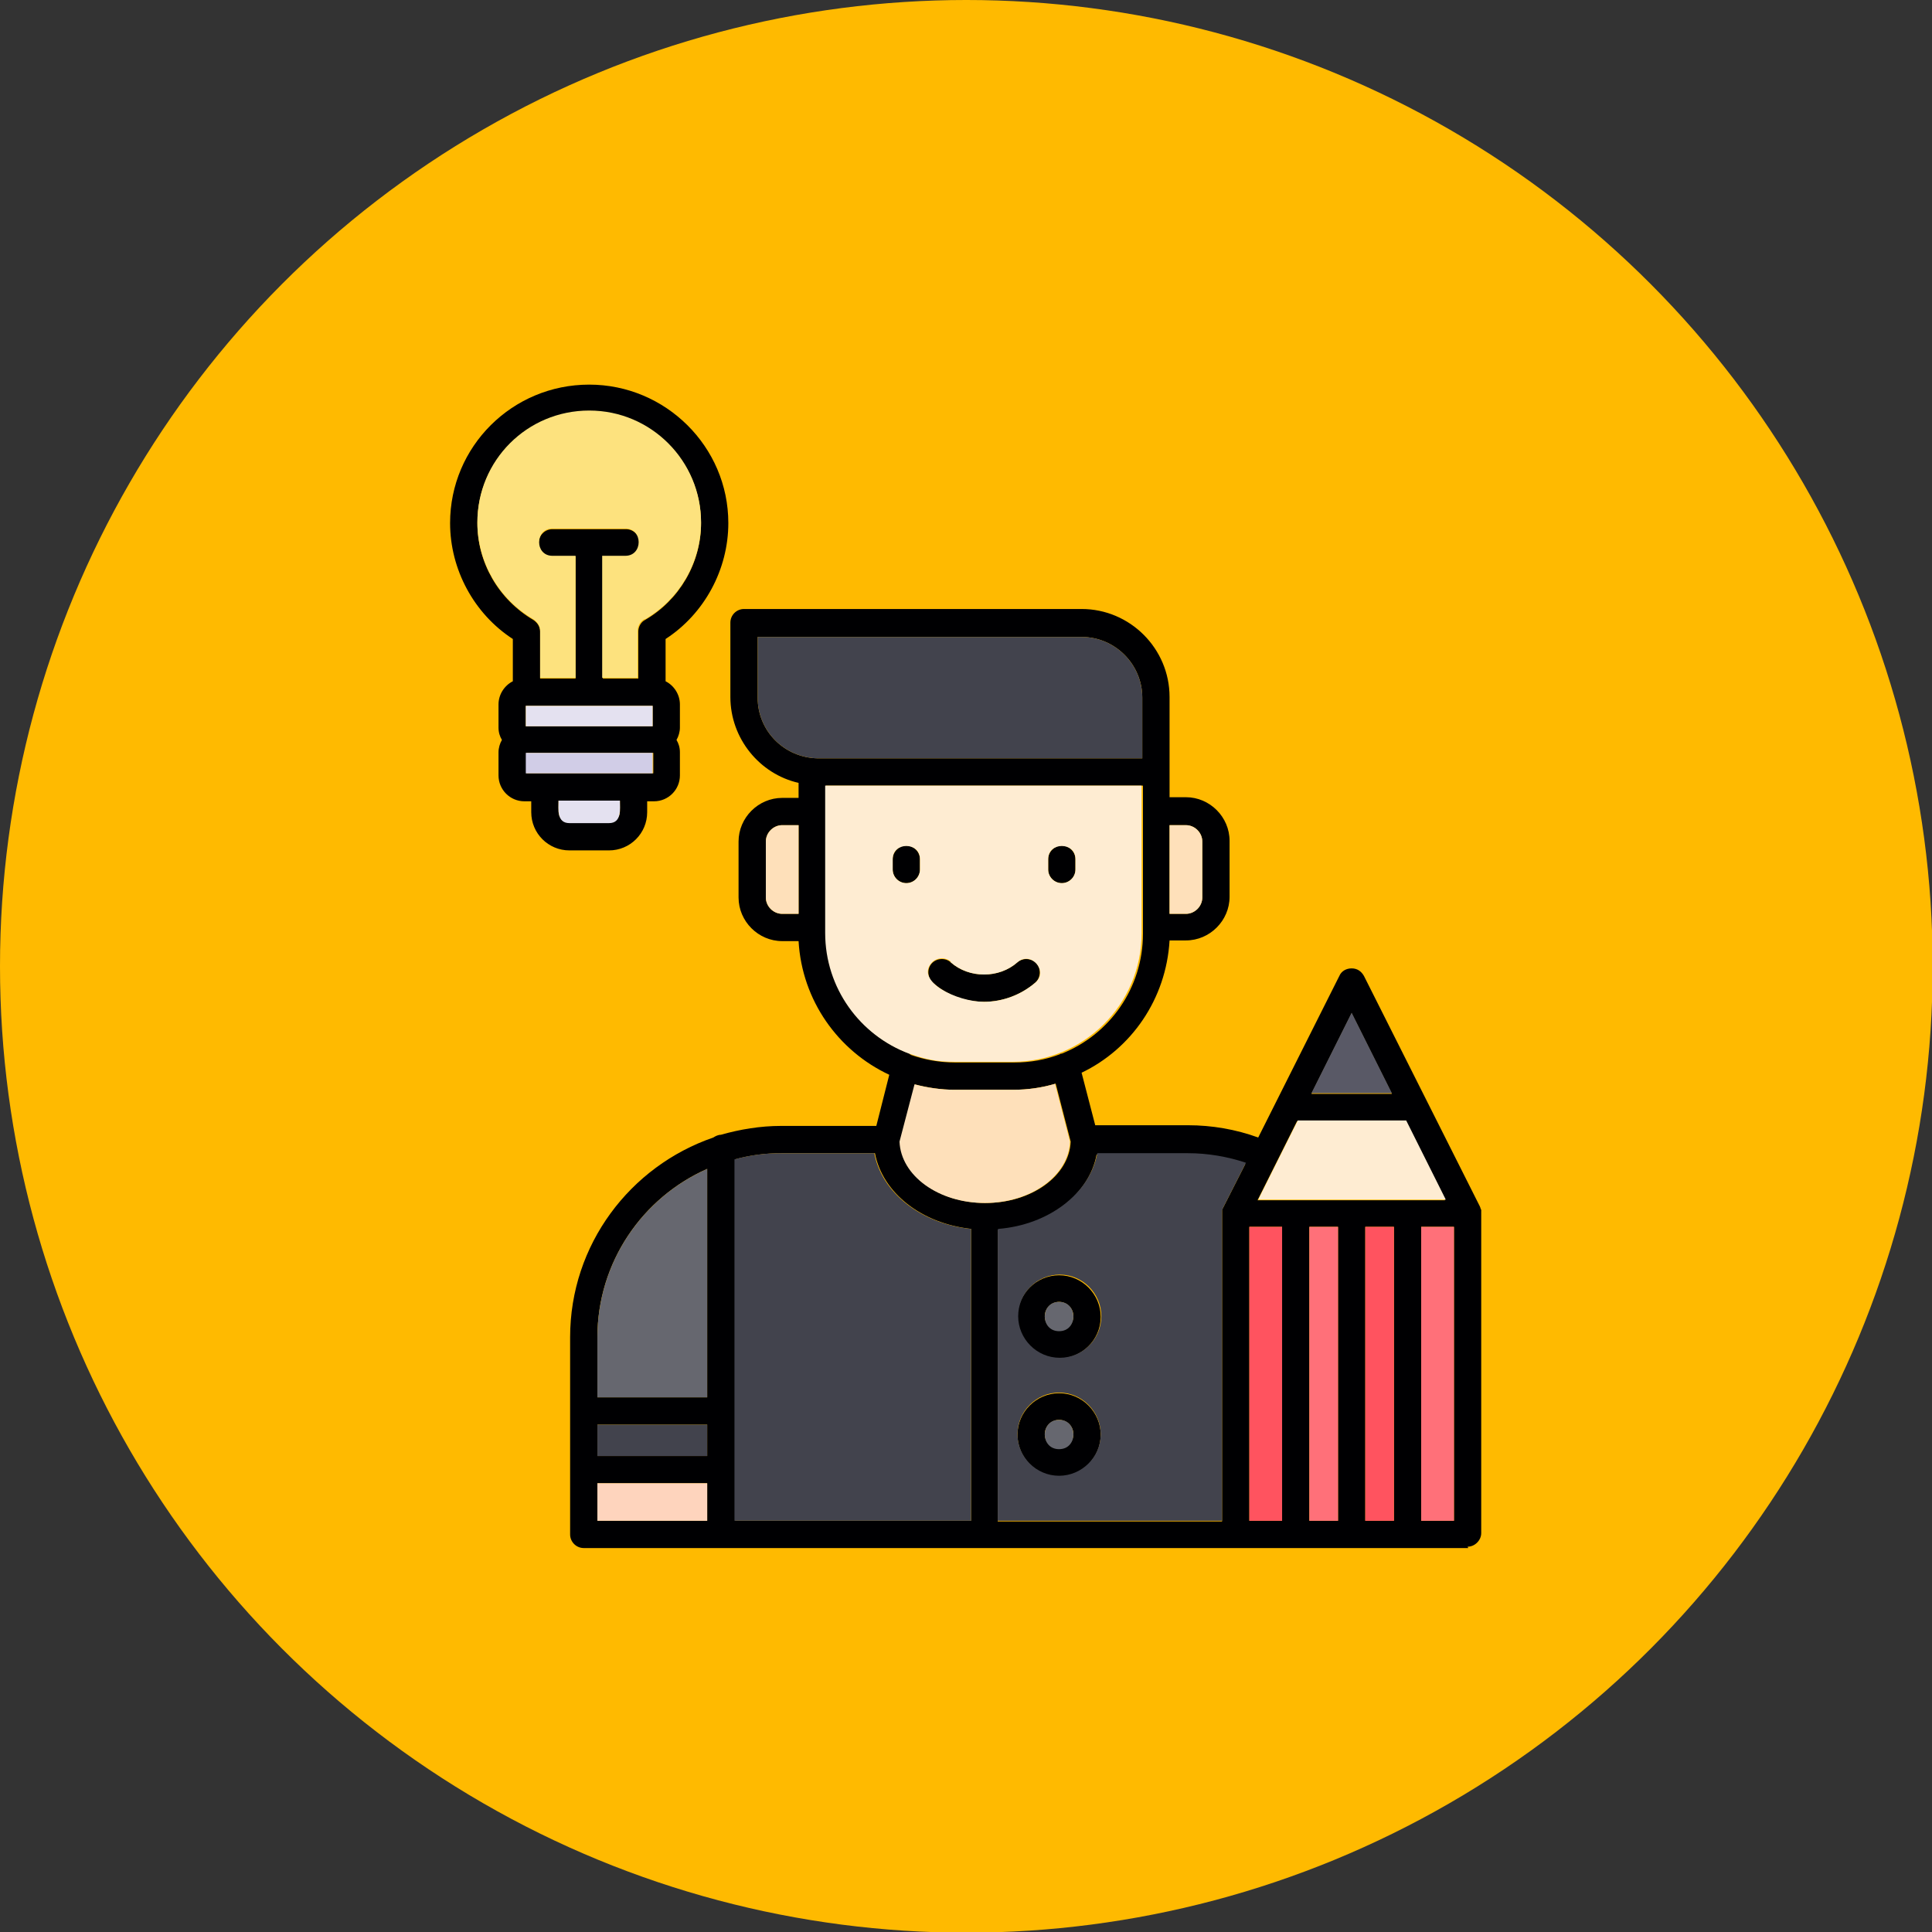 <svg clip-rule="evenodd" fill-rule="evenodd" height="2.833in" image-rendering="optimizeQuality" shape-rendering="geometricPrecision" text-rendering="geometricPrecision" viewBox="0 0 2.833 2.833" width="2.833in" xmlns="http://www.w3.org/2000/svg"><rect x="0" y="0" width="2.833" height="2.833" fill="#333333" stroke="none"/><g id="Layer_x0020_1"><circle cx="1.417" cy="1.417" fill="#ffba00" r="1.417"/><path d="m1.037 2.175h-.161v.055h.161zm1.116.095h-.088-.082-.082-.088-0-.369-.387-.201c-.011 0-.02-.009-.02-.02v-.095-.086-.108c0-.136.088-.251.21-.293.003-.002.007-.004.011-.004.028-.008.058-.013.088-.013h.14l.019-.075c-.075-.035-.128-.109-.133-.196h-.024c-.035 0-.064-.029-.064-.064v-.082c0-.035.029-.064.064-.064l.024-0v-.022c-.057-.013-.1-.065-.1-.126v-.109c0-.011.009-.02.02-.02l.495 0c.071 0 .129.058.129.129v.108c0.0.004 0.0.007 0.0.011v.028h.024c.035 0 .064.029.064.064v.082c0.0.035-.029.064-.064.064h-.024c-.005.086-.056.159-.129.194l.02.077h.136c.035 0 .07.006.103.018l.119-.237c.003-.007.01-.011.018-.011.008 0 .014.004.018.011l.17.338c.001.002.001.004.002.005v0c0.0.001 0.0.003 0.0.004l-0.0 0.0 0.0.47c0 .005-.002.01-.006.014-.004.004-.009.006-.014.006zm-.321-.04h.048v-.431h-.048zm.088 0h.042v-.431h-.042zm.082 0h.042v-.431h-.042zm.082 0h.048l-0-.431h-.048v.431zm-.292-.455 0-0.0 0-0.0 0-0.0 0-0.0 0-0v-0l0-0.0 0-0.0 0-0.0 0-0.0 0-0.0 0-0.0 0-0.0 0-0.0 0-0.0 0-0.0 0-0.0 0-0.0 0-0.0 0-0.0 0-0.0 0-0.0 0-0.0 0-0.0 0-0.0 0-0.0 0-0.0 0-0.0 0-0.0 0-0.0 0-0.0 0-.001h0c0-.001 0-.001.001-.002l.033-.065c-.027-.009-.056-.014-.085-.014h-.133c-.011.059-.071.105-.145.111v.427h.329v-.451c0-0 0-0 0-0 0-0 0-0 0-0v-0s0-0 0-0c0-.001 0-.002 0-.002l0-0.0 0-0.0 0-0.0 0-0.0 0-0.0 0-0.0 0-0.0 0-0.0 0-0.0 0-0v-0l0-0.0 0-0.0 0-0.0 0-0.0 0-0.0 0-0.0 0-0.0 0-0.0 0-0.0 0-0.0 0-0v-0l0-0.0 0-0zm.174-.015h.015 0.0 0.0.082.056l-.058-.116h-.159l-.058.116h.056.067 0.0 0zm.075-.156-.059-.118-.059.118zm-.707-.058c.001 0.0.001 0.0.002.001.02.007.042.011.065.011l.086 0c.024 0 .046-.004.067-.012.001-.001.002-.001.003-.001.07-.028.119-.096.119-.176v-.007l-0-.001v-.17l0-.001v-.038l-.465-0v.038.17.008c0 .081.051.15.123.177zm.008.044-.022.084c.002.05.057.09.125.09.068 0 .123-.04.125-.09l-.022-.085c-.02.006-.041.009-.062.009h-.086c-.02 0-.04-.003-.059-.008zm-.265.64h.347v-.428c-.073-.008-.13-.053-.141-.111h-.137c-.024 0-.046.003-.068.009v.369.086.075zm-.04-.516c-.095.042-.161.137-.161.247l0.0.088h.161v-.335zm0 .375h-.161v.046h.161zm.134-.749v-.13h-.024c-.013 0-.024.011-.024.024v.082c0 .013.011.024.024.024l.024 0zm.028-.228h.476v-.089c0-.049-.04-.089-.089-.089h-.475v.089c0 .049.039.088.088.089zm.516.228h.024c.013 0 .024-.011.024-.024v-.082c0-.013-.011-.024-.024-.024l-.024-0v.13zm-.386-.045c-.011 0-.02-.009-.02-.02v-.015c0-.011.009-.02.02-.02.011 0 .02.009.02.02v.015c0 .011-.009.02-.02.02zm.228 0c-.011 0-.02-.009-.02-.02v-.015c0-.011.009-.02.02-.02.011 0 .02.009.02.02v.015c0.0.011-.009.02-.02.02zm-.114.174c-.028 0-.055-.01-.075-.028-.008-.007-.009-.02-.002-.028.007-.008.02-.009.028-.002.027.024.071.024.098 0 .008-.007.021-.006.028.002.007.008.006.021-.002.028-.021.018-.048.028-.075.028zm-.55-.222h-.058c-.031 0-.056-.025-.056-.056v-.016h-.01c-.021 0-.038-.017-.038-.038v-.034c0-.006.002-.013.005-.018-.003-.005-.005-.011-.005-.018v-.034c0-.015.009-.028.021-.034v-.062c-.057-.037-.092-.102-.092-.17 0-.112.091-.203.204-.203.112 0 .204.091.204.203 0 .068-.035.133-.092.17v.062c.012.006.021.019.021.034v.034c0.0.006-.002.013-.005.018.003.005.005.011.005.018v.034c0.0.021-.017.038-.038.038h-.01v.016c-0.0.031-.025.056-.056.056zm-.095-.113.001-0h.131l.001 0h.027v-.03h-.186v.03h.027zm.021.04v.016c0 .009.007.016.016.016l.058 0c.009 0 .016-.007.016-.016v-.016l-.091-0zm.025-.179v-.179h-.034c-.011 0-.02-.009-.02-.02 0-.011.009-.02.02-.02h.054.054c.011 0 .02.009.02.02 0 .011-.009.02-.02.02h-.034v.179h.052v-.069c0-.007.004-.014.01-.017.05-.029.082-.083.082-.142 0-.09-.073-.164-.164-.164s-.164.073-.164.164c0 .058.031.112.082.142.006.004.01.01.01.017l-0.0.069h.052zm-.073.07h.186v-.03h-.001-.092-.092-.001v.03zm.782.927c-.034 0-.061-.028-.061-.061 0-.034.028-.061.061-.061.034 0 .061.028.061.061-0.0.034-.028.061-.061.061zm0-.083c-.012 0-.021.01-.021.021 0 .012.01.021.021.021.012 0 .021-.01.021-.021-0-.012-.01-.021-.021-.021zm0 .256c-.034 0-.061-.028-.061-.061 0-.034.028-.061.061-.061.034 0 .061.028.061.061 0 .034-.028.061-.061.061zm0-.083c-.012 0-.021.01-.021.021 0 .012.01.021.021.021.012 0 .021-.01.021-.021 0-.012-.01-.021-.021-.021z" fill="#000002"/><path d="m1.199 1.112h.476v-.089c0-.049-.04-.089-.089-.089h-.475v.089c0 .049.039.088.088.089z" fill="#42434d"/><path d="m1.675 1.152-.465-0v.216c0 .081.051.15.123.177.023.008.04.012.066.012l.086 0c.103 0.0.189-.083.189-.189v-.216zm-.326.123c0 .011-.009.02-.02.02-.011 0-.02-.009-.02-.02v-.015c0-.026.04-.026.04 0zm.208.02c-.011 0-.02-.009-.02-.02v-.015c0-.026.04-.026.04 0v.015c0.0.011-.009.02-.02.02zm-.163.116c.027.024.071.024.098 0 .02-.017.046.013.026.03-.021.018-.048.028-.075.028-.04 0-.101-.03-.077-.057.007-.008.02-.009.028-.002z" fill="#feecd2"/><g fill="#fee0ba"><path d="m1.171 1.34v-.13h-.024c-.013 0-.024.011-.024.024v.082c0 .013.011.024.024.024l.024 0z"/><path d="m1.715 1.21v.13h.024c.013 0 .024-.011.024-.024v-.082c0-.013-.011-.024-.024-.024l-.024-0z"/><path d="m1.548 1.589c-.02.006-.041.009-.062.009h-.086c-.02 0-.04-.003-.059-.008l-.022.084c.002.05.057.09.125.09.068 0 .123-.04.125-.09l-.022-.085z"/></g><path d="m1.423 1.802c-.073-.008-.13-.053-.141-.111h-.137c-.024 0-.046.003-.068.009v.53h.347v-.428z" fill="#42434d"/><path d="m1.037 2.049v-.335c-.095.042-.161.137-.161.247l0.0.088h.161z" fill="#66676f"/><path d="m1.037 2.089h-.161v.046h.161z" fill="#42434d"/><path d="m1.037 2.175h-.161v.055h.161z" fill="#fed4bd"/><path d="m1.553 1.909c-.028 0-.028.043 0 .043.028 0 .028-.043 0-.043z" fill="#66676f"/><path d="m1.553 2.082c-.028 0-.028.043 0 .043.028 0 .028-.043 0-.043z" fill="#66676f"/><path d="m1.553 2.042c.034 0 .061.028.061.061 0 .034-.028.061-.061.061-.034 0-.061-.028-.061-.061 0-.034.028-.061.061-.061zm-.09-.239v.427h.329l0-.454 0-.001.001-.003.034-.067c-.027-.009-.056-.014-.085-.014h-.133c-.011.059-.071.105-.145.111zm.152.127c-0.0.034-.028.061-.061.061-.034 0-.061-.028-.061-.061 0-.034.028-.061.061-.061.034 0 .061.028.061.061z" fill="#42434d"/><path d="m1.832 1.799v.431h.048v-.431z" fill="#ff535f"/><path d="m1.92 1.799v.431h.042v-.431z" fill="#ff7079"/><path d="m2.002 1.799v.431h.042v-.431z" fill="#ff535f"/><path d="m2.084 1.799v.431h.048l-0-.431z" fill="#ff7079"/><path d="m1.967 1.759h.153l-.058-.116h-.159l-.058.116z" fill="#feecd2"/><path d="m1.923 1.603h.118l-.059-.118z" fill="#595966"/><path d="m.946.908c.05-.029.082-.083.082-.142 0-.09-.073-.164-.164-.164s-.164.073-.164.164c0 .058.031.112.082.142.006.004.01.01.01.017l-0.0.069h.052v-.179h-.034c-.026 0-.026-.04 0-.04h.107c.026 0 .026.04 0 .04h-.034v.179h.052v-.069c0-.007.004-.014.01-.017z" fill="#fde27e"/><path d="m.957 1.035h-.186v.03h.186z" fill="#e4e1f0"/><path d="m.957 1.104h-.186v.03h.027l.001-0.0.158 0z" fill="#d1cde7"/><path d="m.91 1.174-.091-0c0 .012-.003.033.016.033l.058 0c.019 0 .016-.021.016-.033z" fill="#e4e1f0"/></g></svg>